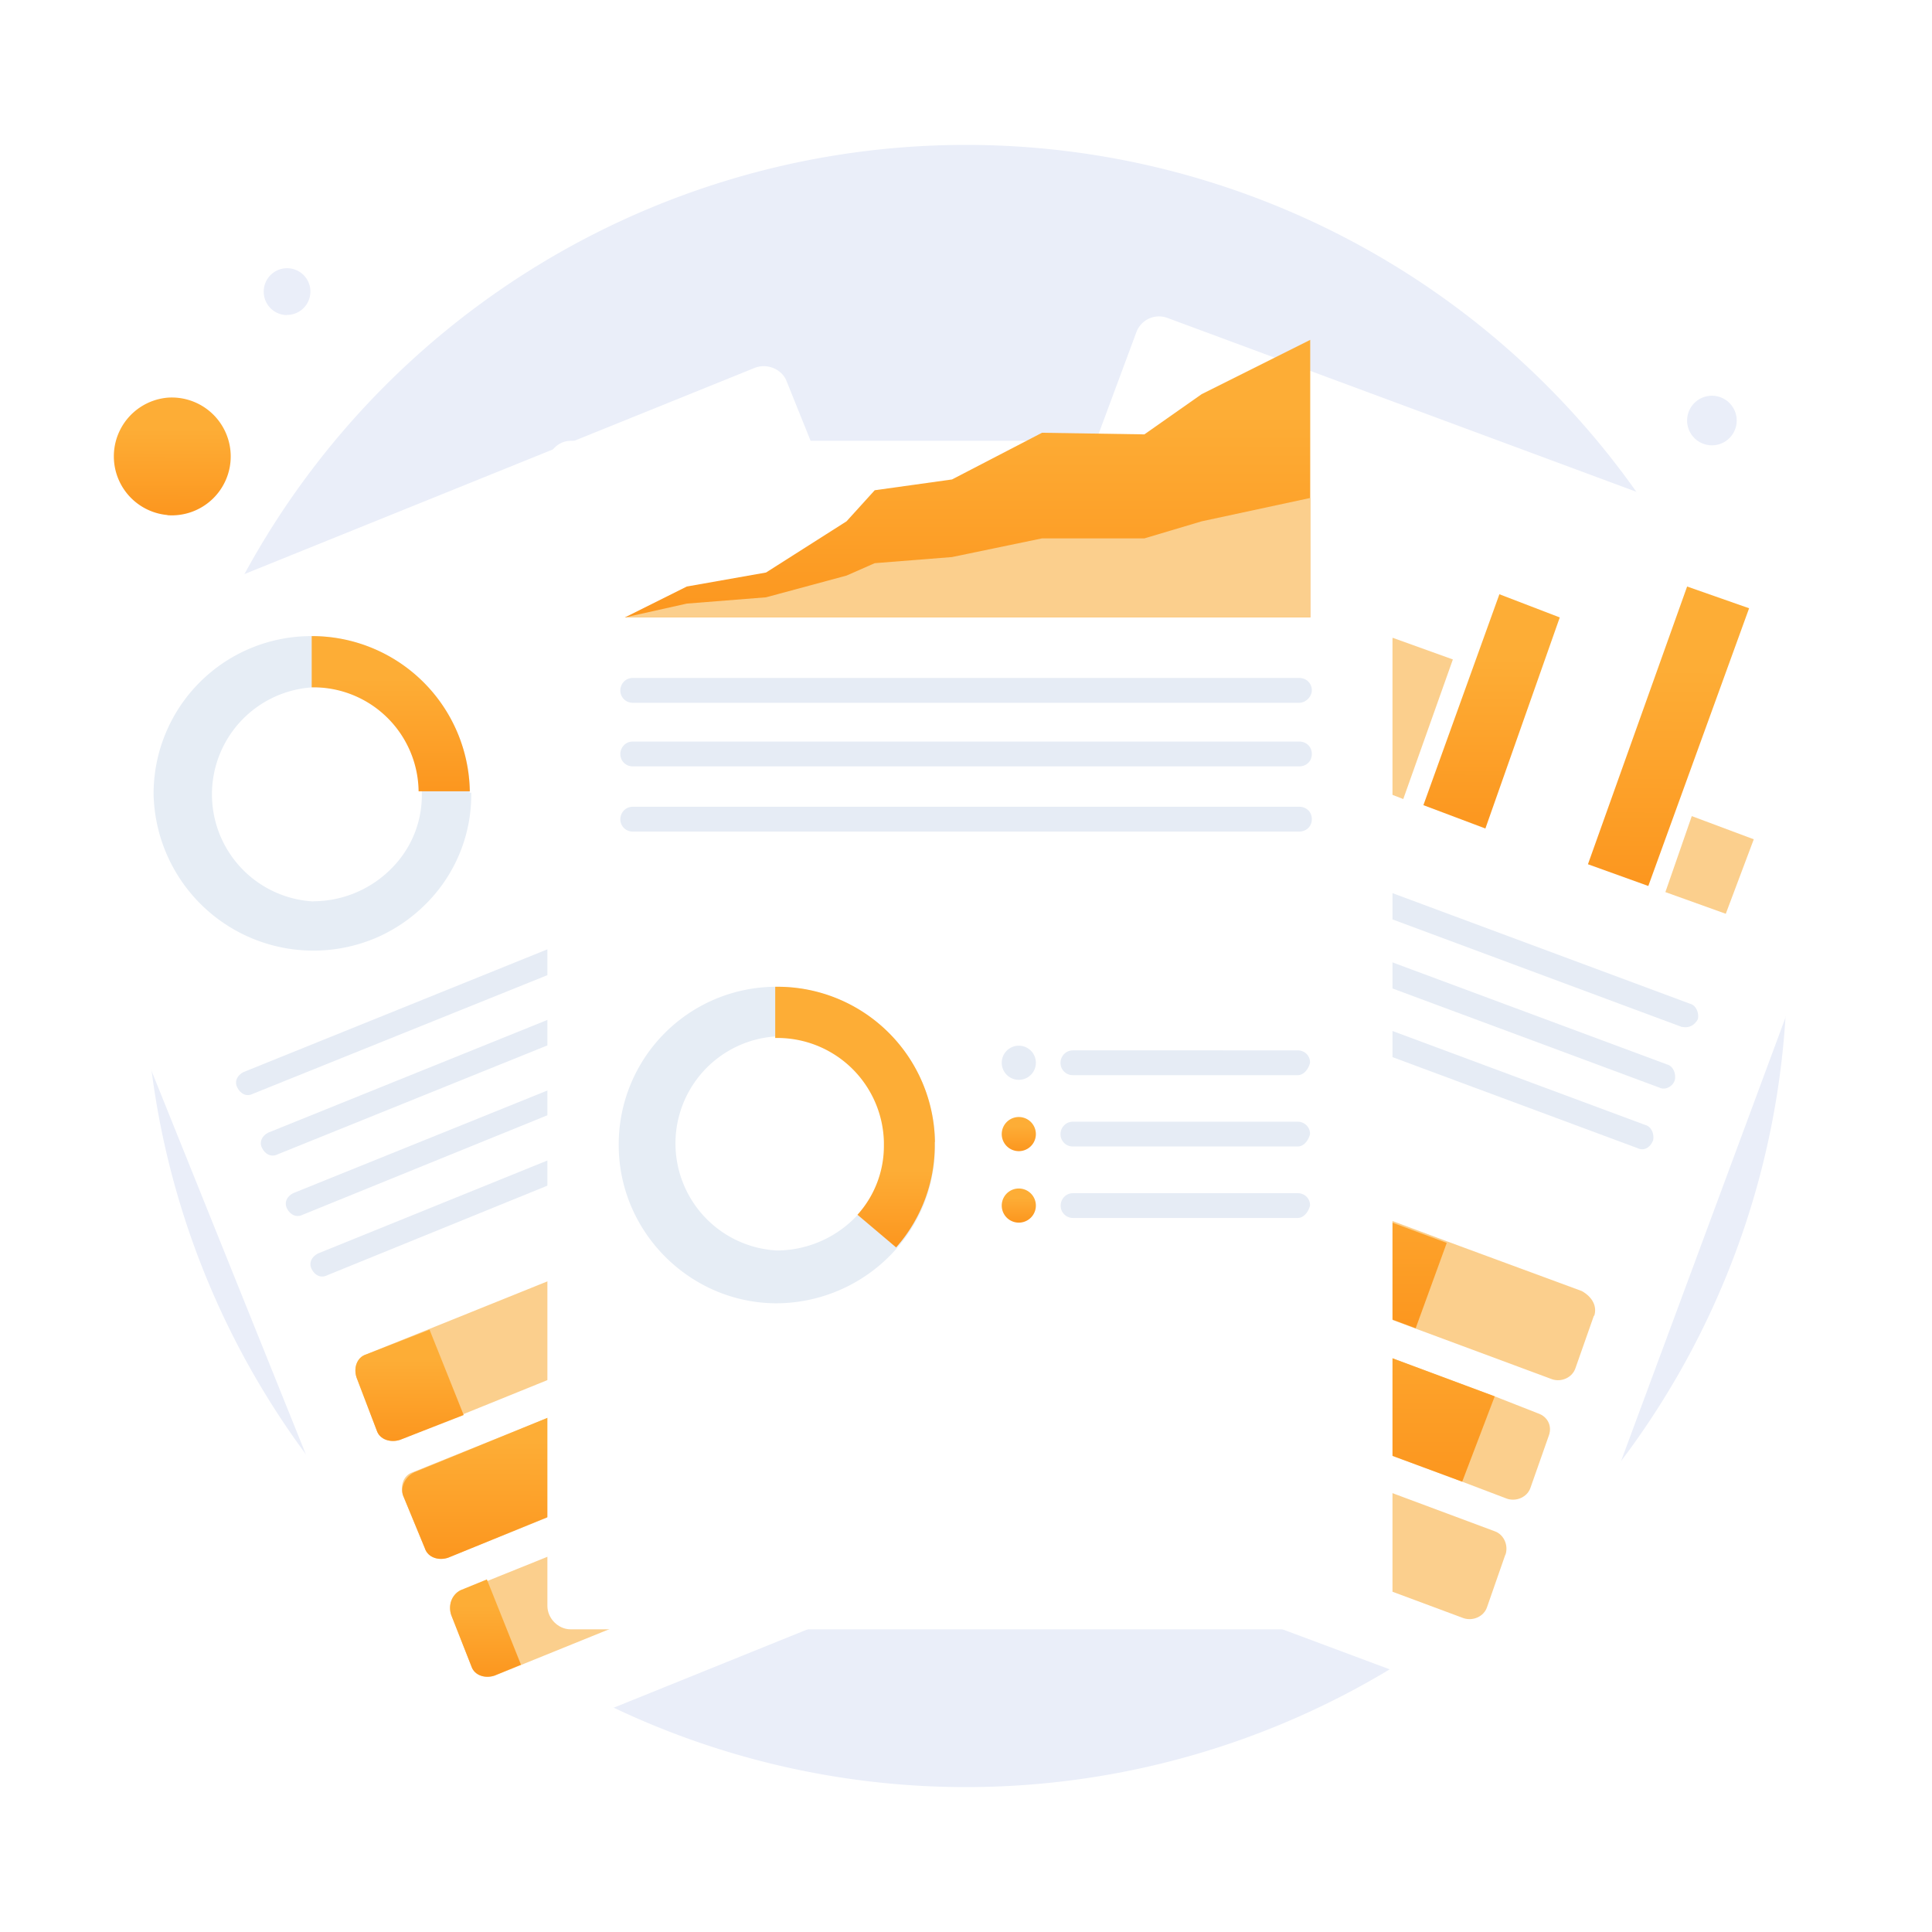 <svg width="120" height="120" viewBox="0 0 120 120" fill="none" xmlns="http://www.w3.org/2000/svg"><g clip-path="url(#partner-info-04-a)"><mask id="partner-info-04-b" style="mask-type:luminance" maskUnits="userSpaceOnUse" x="0" y="0" width="120" height="120"><path d="M0 0h120v120H0V0Z" fill="#fff"/></mask><g mask="url(#partner-info-04-b)"><path d="M10.4 32a3.66 3.66 0 1 0 0-7.3 3.66 3.66 0 0 0 0 7.29V32Z" fill="url(#partner-info-04-c)"/><path d="M110.58 43.17a3.66 3.66 0 1 0 0-7.32 3.66 3.66 0 0 0 0 7.32ZM17.83 19.56a1.45 1.45 0 1 0-1.45-1.44 1.45 1.45 0 0 0 1.45 1.45v-.01Zm88.5 8.1a1.54 1.54 0 1 0 0-3.08 1.54 1.54 0 0 0 0 3.08Z" fill="#EAEEF9"/><path d="M60 111A51 51 0 1 0 60 9a51 51 0 0 0 0 102Z" fill="#EAEEF9"/><path d="m74.54 91.35-46.03 18.6c-.77.3-1.64-.1-1.93-.77L.1 43.37c-.3-.78.1-1.64.77-1.93l46.03-18.6c.77-.29 1.64.1 1.93.77L75.3 89.33c.4.87 0 1.74-.77 2.02h.01Z" fill="#fff"/><path d="M54.23 52.42 15.7 67.94c-.38.2-.77 0-.96-.39-.2-.38 0-.77.38-.96l38.43-15.52c.4-.19.77 0 .96.39.2.39 0 .77-.28.96Zm1.44 3.76L17.24 71.7c-.38.19-.77 0-.96-.39-.2-.38 0-.77.38-.96L55.1 54.83c.4-.19.77 0 .96.39.2.38 0 .77-.38.96Zm1.53 3.66L18.8 75.45c-.39.2-.78 0-.97-.38-.2-.39 0-.77.38-.96l38.43-15.52c.4-.2.77 0 .96.39.2.29 0 .77-.38.86h-.02ZM34.77 73.33l-14.45 5.88c-.39.2-.77 0-.96-.38-.2-.39 0-.77.38-.97L34.2 72c.38-.2.77 0 .96.38.1.39 0 .77-.38.96v-.01Z" fill="#E6ECF5"/><path d="m62.21 69.38 1.26 3.18c.2.58 0 1.26-.58 1.45L24.85 89.43c-.58.19-1.26 0-1.45-.58l-1.25-3.28c-.2-.58 0-1.25.58-1.44L60.77 68.8c.58-.2 1.16.1 1.44.57v.01Zm2.99 7.32 1.25 3.19c.2.58 0 1.25-.57 1.44L27.83 96.75c-.57.2-1.25 0-1.44-.58l-1.35-3.27c-.2-.58 0-1.26.58-1.45l38.04-15.32c.58-.2 1.25.1 1.54.58v-.01Zm2.89 7.33 1.25 3.18c.2.58 0 1.25-.58 1.45l-38.04 15.42c-.58.19-1.25 0-1.44-.58l-1.25-3.18c-.2-.58 0-1.26.57-1.45l38.04-15.32c.58-.29 1.26 0 1.45.48Z" fill="#FBCF8D"/><path d="m26.68 82.59 2.12 5.3-3.95 1.54c-.58.19-1.26 0-1.45-.58l-1.25-3.28c-.2-.58 0-1.25.58-1.44l3.95-1.54Z" fill="url(#partner-info-04-d)"/><path d="m25.72 91.45 11.55-4.72 2.12 5.3-11.55 4.72c-.58.2-1.26 0-1.45-.58l-1.35-3.27c-.19-.49.1-1.16.68-1.45Z" fill="url(#partner-info-04-e)"/><path d="m28.6 98.77 1.64-.67 2.12 5.3-1.64.67c-.58.2-1.25 0-1.44-.57l-1.25-3.18c-.2-.58 0-1.26.57-1.55Z" fill="url(#partner-info-04-f)"/><path d="M29.19 49.15a9.83 9.83 0 0 0-9.83-9.64h-.1a9.79 9.79 0 0 0-9.72 9.83 9.93 9.93 0 0 0 13.98 8.84 9.97 9.97 0 0 0 3.35-2.48 9.56 9.56 0 0 0 2.4-6.46c-.1 0-.1 0-.1-.1l.02.01Zm-9.73 6.84a6.66 6.66 0 0 1 0-13.3h.1c3.65 0 6.54 2.9 6.64 6.46v.19a6.4 6.4 0 0 1-1.64 4.34 6.86 6.86 0 0 1-5.1 2.3v.01Z" fill="#E6EDF5"/><path d="M29.18 49.15H26a6.54 6.54 0 0 0-6.54-6.46h-.1v-3.18h.1a9.8 9.8 0 0 1 9.72 9.64Z" fill="url(#partner-info-04-g)"/><path d="M93.32 106.3 46.81 88.94a1.5 1.5 0 0 1-.87-1.93l24.65-66.4a1.5 1.5 0 0 1 1.93-.86L119.04 37a1.5 1.5 0 0 1 .86 1.92l-24.65 66.5a1.5 1.5 0 0 1-1.93.86v.02Z" fill="#fff"/><path d="m87.16 49.63-3.75-1.45 3.08-8.57 3.75 1.35-3.08 8.67Z" fill="#FBCF8D"/><path d="m92.26 51.46-3.85-1.45 4.72-13.1 3.75 1.44-4.62 13.11Z" fill="url(#partner-info-04-h)"/><path d="m102.38 55.03-3.75-1.35 6.16-17.25 3.85 1.35-6.26 17.25Z" fill="url(#partner-info-04-i)"/><path d="m107.2 56.76-3.76-1.35 1.64-4.72 3.85 1.44-1.74 4.63Z" fill="#FBCF8D"/><path d="M104.5 63.8 65.57 49.33c-.38-.1-.57-.58-.48-.96.1-.39.58-.58.97-.49l38.9 14.46c.4.1.58.58.5.96-.2.39-.59.58-.98.48l.02.02Zm-1.44 3.75L64.16 53.1c-.4-.1-.59-.58-.49-.97.1-.38.57-.57.96-.48l38.9 14.46c.4.1.58.58.5.96-.1.39-.59.68-.97.48Zm-1.36 3.76L62.8 56.86c-.39-.1-.58-.58-.49-.97.1-.38.58-.58.97-.48l38.9 14.46c.4.1.58.57.5.96-.2.48-.59.67-.98.48Z" fill="#E6ECF5"/><path d="m76.08 66.1-14.64-5.39c-.38-.1-.57-.58-.48-.96.1-.39.58-.58.97-.48l14.63 5.4c.39.09.58.57.49.96-.2.38-.58.57-.97.48v-.01Z" fill="#DDD"/><path d="m99 81.72-1.15 3.27c-.2.58-.87.87-1.44.68l-8.3-3.08L57.89 71.3c-.58-.2-.86-.87-.67-1.44l1.15-3.28c.2-.58.87-.87 1.45-.68l30.05 11.2 8.38 3.09c.67.38.96.96.77 1.54l-.01-.01Zm-2.79 7.42-1.15 3.27c-.2.58-.87.87-1.45.68l-2.79-1.06-35.63-13.2c-.58-.2-.87-.87-.68-1.45l1.16-3.27c.2-.58.86-.87 1.44-.68l35.73 13.3 2.7 1.06c.58.2.87.77.67 1.35Zm-2.71 7.42-1.14 3.27c-.2.58-.87.87-1.45.68l-14.25-5.3-24.18-8.96c-.57-.2-.86-.87-.67-1.45l1.16-3.27c.19-.58.86-.87 1.44-.68l24.75 9.16 13.68 5.1c.57.2.86.87.67 1.45Z" fill="#FBCF8D"/><path d="m54.4 80.85 24.76 9.16-2.5 5.1-24.18-8.96c-.57-.2-.86-.87-.67-1.44l1.16-3.28c.19-.48.86-.77 1.44-.58Z" fill="url(#partner-info-04-j)"/><path d="m57.2 69.96 1.16-3.27c.2-.58.87-.87 1.45-.68L89.86 77.2l-1.93 5.3-30.05-11.2c-.58-.2-.86-.77-.67-1.35l-.01.01Z" fill="url(#partner-info-04-k)"/><path d="m92.84 86.73-2.02 5.3-35.63-13.2c-.58-.2-.87-.87-.68-1.45l1.16-3.27c.2-.58.86-.87 1.44-.68l35.73 13.3Z" fill="url(#partner-info-04-l)"/><path d="M67.03 68.7 65.1 74l-7.23-2.69c-.58-.2-.86-.87-.67-1.44l1.15-3.28c.2-.58.87-.87 1.45-.68l7.22 2.8v-.01Zm-9.92 4.73 7.23 2.7-1.93 5.3-7.22-2.7c-.58-.2-.87-.87-.68-1.44L55.67 74c.29-.48.86-.77 1.44-.58v.01Zm-2.7 7.42 7.22 2.7-1.92 5.3-7.23-2.7c-.57-.2-.86-.87-.67-1.44l1.16-3.28c.19-.48.86-.77 1.44-.58Z" fill="#DDD"/><g filter="url(#partner-info-04-m)"><path d="M85.04 90.2h-49.6c-.77 0-1.44-.68-1.44-1.45V17.83c0-.77.67-1.45 1.44-1.45h49.6c.77 0 1.45.68 1.45 1.45v70.83c.1.86-.58 1.54-1.45 1.54Z" fill="#fff"/></g><path d="M80.71 43.65h-41.4a.76.76 0 0 1-.78-.77c0-.38.3-.77.77-.77h41.41c.4 0 .77.3.77.77 0 .39-.38.77-.77.77Zm0 3.95h-41.4a.76.76 0 0 1-.78-.77c0-.38.3-.77.77-.77h41.41c.4 0 .77.3.77.77 0 .49-.38.77-.77.77Zm0 4.05h-41.4a.76.76 0 0 1-.78-.77c0-.38.3-.77.77-.77h41.41c.4 0 .77.29.77.77 0 .48-.38.77-.77.77Zm-.1 15.13H66.65a.76.76 0 0 1-.78-.77c0-.38.3-.77.78-.77H80.6c.4 0 .77.29.77.77-.1.39-.38.77-.77.77h.01Z" fill="#E6ECF5"/><path d="M58.08 70.93a9.83 9.83 0 0 0-9.83-9.64h-.1a9.79 9.79 0 0 0-9.72 9.83c0 5.4 4.43 9.83 9.82 9.83a9.97 9.97 0 0 0 7.42-3.38 9.56 9.56 0 0 0 2.4-6.45v-.2l.01.01Zm-9.83 6.74a6.66 6.66 0 0 1 0-13.3h.1c3.66 0 6.55 2.9 6.64 6.46v.2c0 1.63-.57 3.17-1.63 4.33a6.86 6.86 0 0 1-5.1 2.31h-.01Z" fill="#E6EDF5"/><path fill-rule="evenodd" clip-rule="evenodd" d="M58.07 70.93a9.77 9.77 0 0 0-9.82-9.64h-.1v3.18h.1a6.62 6.62 0 0 1 6.65 6.45v.2a6.38 6.38 0 0 1-1.64 4.33l2.4 2.03a9.58 9.58 0 0 0 2.4-6.46v-.09Z" fill="url(#partner-info-04-n)"/><path d="M63.28 67.07a1.06 1.06 0 1 0 0-2.12 1.06 1.06 0 0 0 0 2.12Zm17.33 4.14H66.65a.76.76 0 0 1-.78-.77c0-.38.3-.77.78-.77H80.6c.39 0 .77.3.77.77-.1.39-.38.77-.77.77Z" fill="#E6ECF5"/><path d="M63.28 71.5a1.06 1.06 0 1 0 0-2.12 1.06 1.06 0 0 0 0 2.12Z" fill="url(#partner-info-04-o)"/><path d="M80.6 75.65H66.66a.76.76 0 0 1-.78-.77c0-.39.3-.77.78-.77H80.6c.39 0 .77.28.77.77-.1.38-.38.77-.77.77Z" fill="#E6ECF5"/><path d="M63.28 75.94a1.06 1.06 0 1 0 0-2.12 1.06 1.06 0 0 0 0 2.12Z" fill="url(#partner-info-04-p)"/><path d="M38.81 38.35h42.57V21.11l-6.74 3.37-3.56 2.5-6.36-.1-5.59 2.9-4.8.67-1.75 1.93-5 3.18-4.92.87-3.85 1.92Z" fill="url(#partner-info-04-q)"/><path d="M38.81 38.35h42.57v-7.42l-6.74 1.45-3.56 1.06h-6.36l-5.59 1.16-4.8.38-1.75.77-5 1.35-4.92.39-3.85.86Z" fill="#FBCF8D"/></g></g><defs><linearGradient id="partner-info-04-c" x1="14.62" y1="33.74" x2="14.64" y2="26.69" gradientUnits="userSpaceOnUse"><stop stop-color="#FC8F17"/><stop offset="1" stop-color="#FDAD36"/></linearGradient><linearGradient id="partner-info-04-d" x1="29.31" y1="91.15" x2="29.33" y2="84.49" gradientUnits="userSpaceOnUse"><stop stop-color="#FC8F17"/><stop offset="1" stop-color="#FDAD36"/></linearGradient><linearGradient id="partner-info-04-e" x1="40.48" y1="99.23" x2="40.49" y2="89.51" gradientUnits="userSpaceOnUse"><stop stop-color="#FC8F17"/><stop offset="1" stop-color="#FDAD36"/></linearGradient><linearGradient id="partner-info-04-f" x1="32.69" y1="105.58" x2="32.71" y2="99.76" gradientUnits="userSpaceOnUse"><stop stop-color="#FC8F17"/><stop offset="1" stop-color="#FDAD36"/></linearGradient><linearGradient id="partner-info-04-g" x1="29.92" y1="51.44" x2="29.94" y2="42.16" gradientUnits="userSpaceOnUse"><stop stop-color="#FC8F17"/><stop offset="1" stop-color="#FDAD36"/></linearGradient><linearGradient id="partner-info-04-h" x1="97.52" y1="54.92" x2="97.58" y2="40.91" gradientUnits="userSpaceOnUse"><stop stop-color="#FC8F17"/><stop offset="1" stop-color="#FDAD36"/></linearGradient><linearGradient id="partner-info-04-i" x1="109.4" y1="59.46" x2="109.48" y2="41.55" gradientUnits="userSpaceOnUse"><stop stop-color="#FC8F17"/><stop offset="1" stop-color="#FDAD36"/></linearGradient><linearGradient id="partner-info-04-j" x1="81.22" y1="98.52" x2="81.24" y2="84.73" gradientUnits="userSpaceOnUse"><stop stop-color="#FC8F17"/><stop offset="1" stop-color="#FDAD36"/></linearGradient><linearGradient id="partner-info-04-k" x1="92.32" y1="86.44" x2="92.34" y2="70.51" gradientUnits="userSpaceOnUse"><stop stop-color="#FC8F17"/><stop offset="1" stop-color="#FDAD36"/></linearGradient><linearGradient id="partner-info-04-l" x1="95.73" y1="96.47" x2="95.75" y2="78.51" gradientUnits="userSpaceOnUse"><stop stop-color="#FC8F17"/><stop offset="1" stop-color="#FDAD36"/></linearGradient><linearGradient id="partner-info-04-n" x1="58.43" y1="79.04" x2="58.45" y2="72.73" gradientUnits="userSpaceOnUse"><stop stop-color="#FC8F17"/><stop offset="1" stop-color="#FDAD36"/></linearGradient><linearGradient id="partner-info-04-o" x1="64.5" y1="72" x2="64.5" y2="69.96" gradientUnits="userSpaceOnUse"><stop stop-color="#FC8F17"/><stop offset="1" stop-color="#FDAD36"/></linearGradient><linearGradient id="partner-info-04-p" x1="64.5" y1="76.44" x2="64.5" y2="74.4" gradientUnits="userSpaceOnUse"><stop stop-color="#FC8F17"/><stop offset="1" stop-color="#FDAD36"/></linearGradient><linearGradient id="partner-info-04-q" x1="84.59" y1="42.45" x2="84.6" y2="25.85" gradientUnits="userSpaceOnUse"><stop stop-color="#FC8F17"/><stop offset="1" stop-color="#FDAD36"/></linearGradient><clipPath id="partner-info-04-a"><path fill="#fff" d="M0 0h120v120H0z"/></clipPath><filter id="partner-info-04-m" x="12" y="5.38" width="96.5" height="117.82" filterUnits="userSpaceOnUse" color-interpolation-filters="sRGB"><feFlood flood-opacity="0" result="BackgroundImageFix"/><feColorMatrix in="SourceAlpha" values="0 0 0 0 0 0 0 0 0 0 0 0 0 0 0 0 0 0 127 0" result="hardAlpha"/><feOffset dy="11"/><feGaussianBlur stdDeviation="11"/><feColorMatrix values="0 0 0 0 0.398 0 0 0 0 0.477 0 0 0 0 0.575 0 0 0 0.18 0"/><feBlend in2="BackgroundImageFix" result="effect1_dropShadow_2775_17144"/><feBlend in="SourceGraphic" in2="effect1_dropShadow_2775_17144" result="shape"/></filter></defs></svg>